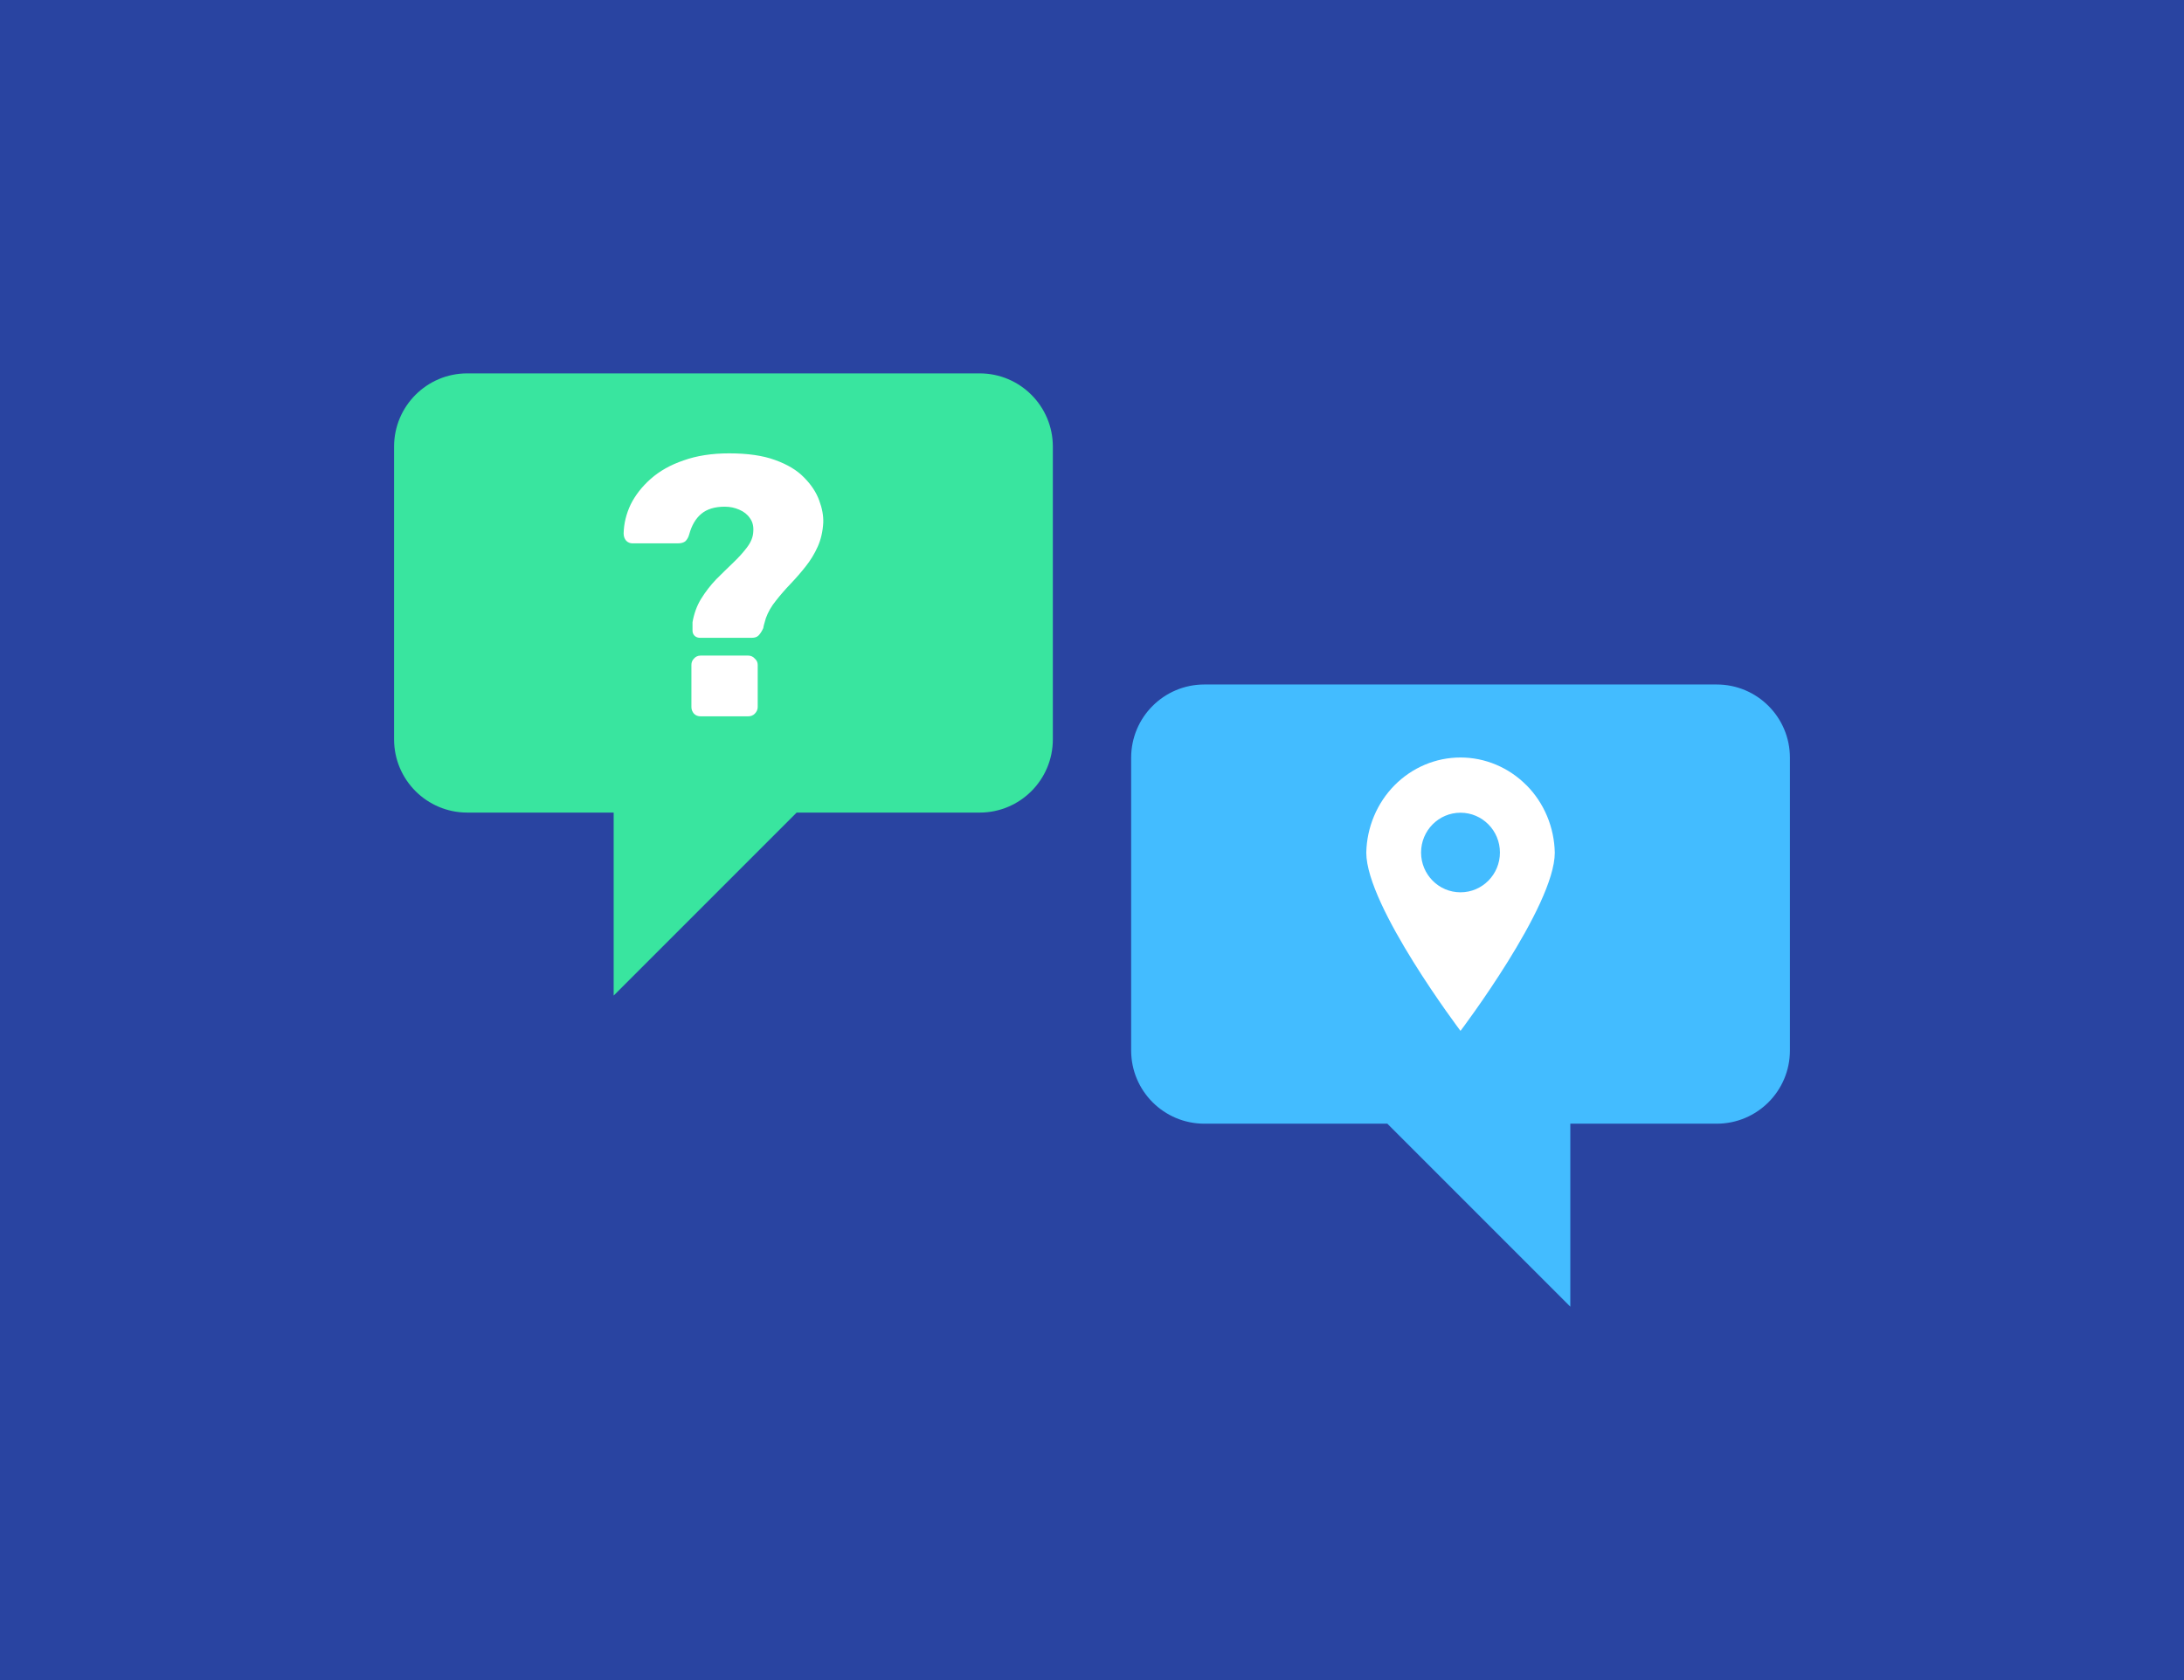 <svg width="390" height="300" viewBox="0 0 390 300" fill="none" xmlns="http://www.w3.org/2000/svg">
<rect width="390" height="300" fill="#2944A1"/>
<path d="M109.586 145.098H83.443C76.223 145.098 70.372 139.246 70.372 132.026V79.744C70.372 72.524 76.223 66.672 83.443 66.672H174.937C182.157 66.672 188.008 72.524 188.008 79.744V132.026C188.008 139.246 182.157 145.098 174.937 145.098H142.26L109.583 177.775V145.098H109.586Z" fill="#39E59F"/>
<path d="M124.987 113.89C124.634 113.89 124.326 113.78 124.061 113.559C123.797 113.295 123.664 112.986 123.664 112.633C123.664 112.369 123.664 112.104 123.664 111.84C123.664 111.575 123.664 111.332 123.664 111.112C123.929 109.569 124.436 108.18 125.186 106.945C125.979 105.667 126.883 104.498 127.897 103.44C128.955 102.382 129.97 101.39 130.94 100.464C131.91 99.538 132.725 98.634 133.387 97.752C134.092 96.826 134.467 95.9 134.511 94.974C134.599 94.004 134.401 93.189 133.916 92.527C133.475 91.866 132.836 91.359 131.998 91.006C131.204 90.653 130.344 90.477 129.418 90.477C127.655 90.477 126.266 90.896 125.252 91.734C124.238 92.571 123.51 93.806 123.069 95.437C122.937 95.922 122.716 96.319 122.408 96.628C122.099 96.892 121.636 97.025 121.019 97.025H112.95C112.509 97.025 112.134 96.87 111.826 96.562C111.517 96.209 111.363 95.768 111.363 95.239C111.407 93.475 111.826 91.756 112.619 90.08C113.457 88.405 114.648 86.883 116.191 85.517C117.778 84.106 119.74 83.003 122.077 82.21C124.414 81.372 127.126 80.953 130.212 80.953C133.519 80.953 136.253 81.35 138.413 82.144C140.618 82.937 142.337 83.973 143.572 85.252C144.851 86.531 145.754 87.898 146.284 89.353C146.813 90.764 147.055 92.086 147.011 93.321C146.923 94.908 146.592 96.341 146.019 97.62C145.446 98.898 144.718 100.089 143.836 101.191C142.999 102.25 142.095 103.286 141.125 104.3C140.199 105.27 139.339 106.262 138.545 107.276C137.752 108.246 137.157 109.282 136.76 110.384C136.672 110.693 136.583 111.002 136.495 111.31C136.407 111.575 136.341 111.862 136.297 112.17C136.032 112.743 135.746 113.184 135.437 113.493C135.172 113.758 134.776 113.89 134.246 113.89H124.987ZM125.119 127.911C124.634 127.911 124.238 127.757 123.929 127.448C123.62 127.095 123.466 126.698 123.466 126.258V118.718C123.466 118.277 123.62 117.902 123.929 117.593C124.238 117.241 124.634 117.064 125.119 117.064H133.585C134.07 117.064 134.467 117.241 134.776 117.593C135.128 117.902 135.305 118.277 135.305 118.718V126.258C135.305 126.698 135.128 127.095 134.776 127.448C134.467 127.757 134.07 127.911 133.585 127.911H125.119Z" fill="white"/>
<path d="M280.417 233.328L247.74 200.651H215.063C207.843 200.651 201.992 194.799 201.992 187.579V135.297C201.992 128.076 207.843 122.225 215.063 122.225H306.557C313.777 122.225 319.628 128.076 319.628 135.297V187.579C319.628 194.799 313.777 200.651 306.557 200.651H280.414V233.328H280.417Z" fill="#43BCFF"/>
<path fill-rule="evenodd" clip-rule="evenodd" d="M272.592 140.218C275.739 143.391 277.549 147.718 277.64 152.255C277.64 161.84 260.804 184.079 260.804 184.079C260.804 184.079 243.98 161.84 243.98 152.255C244.072 147.718 245.895 143.391 249.029 140.218C252.176 137.045 256.398 135.261 260.804 135.261C265.21 135.261 269.432 137.045 272.579 140.218H272.592ZM260.804 159.336C264.698 159.336 267.845 156.149 267.845 152.229C267.845 148.308 264.698 145.122 260.804 145.122C256.909 145.122 253.762 148.308 253.762 152.229C253.762 156.149 256.909 159.336 260.804 159.336Z" fill="white"/>
</svg>
